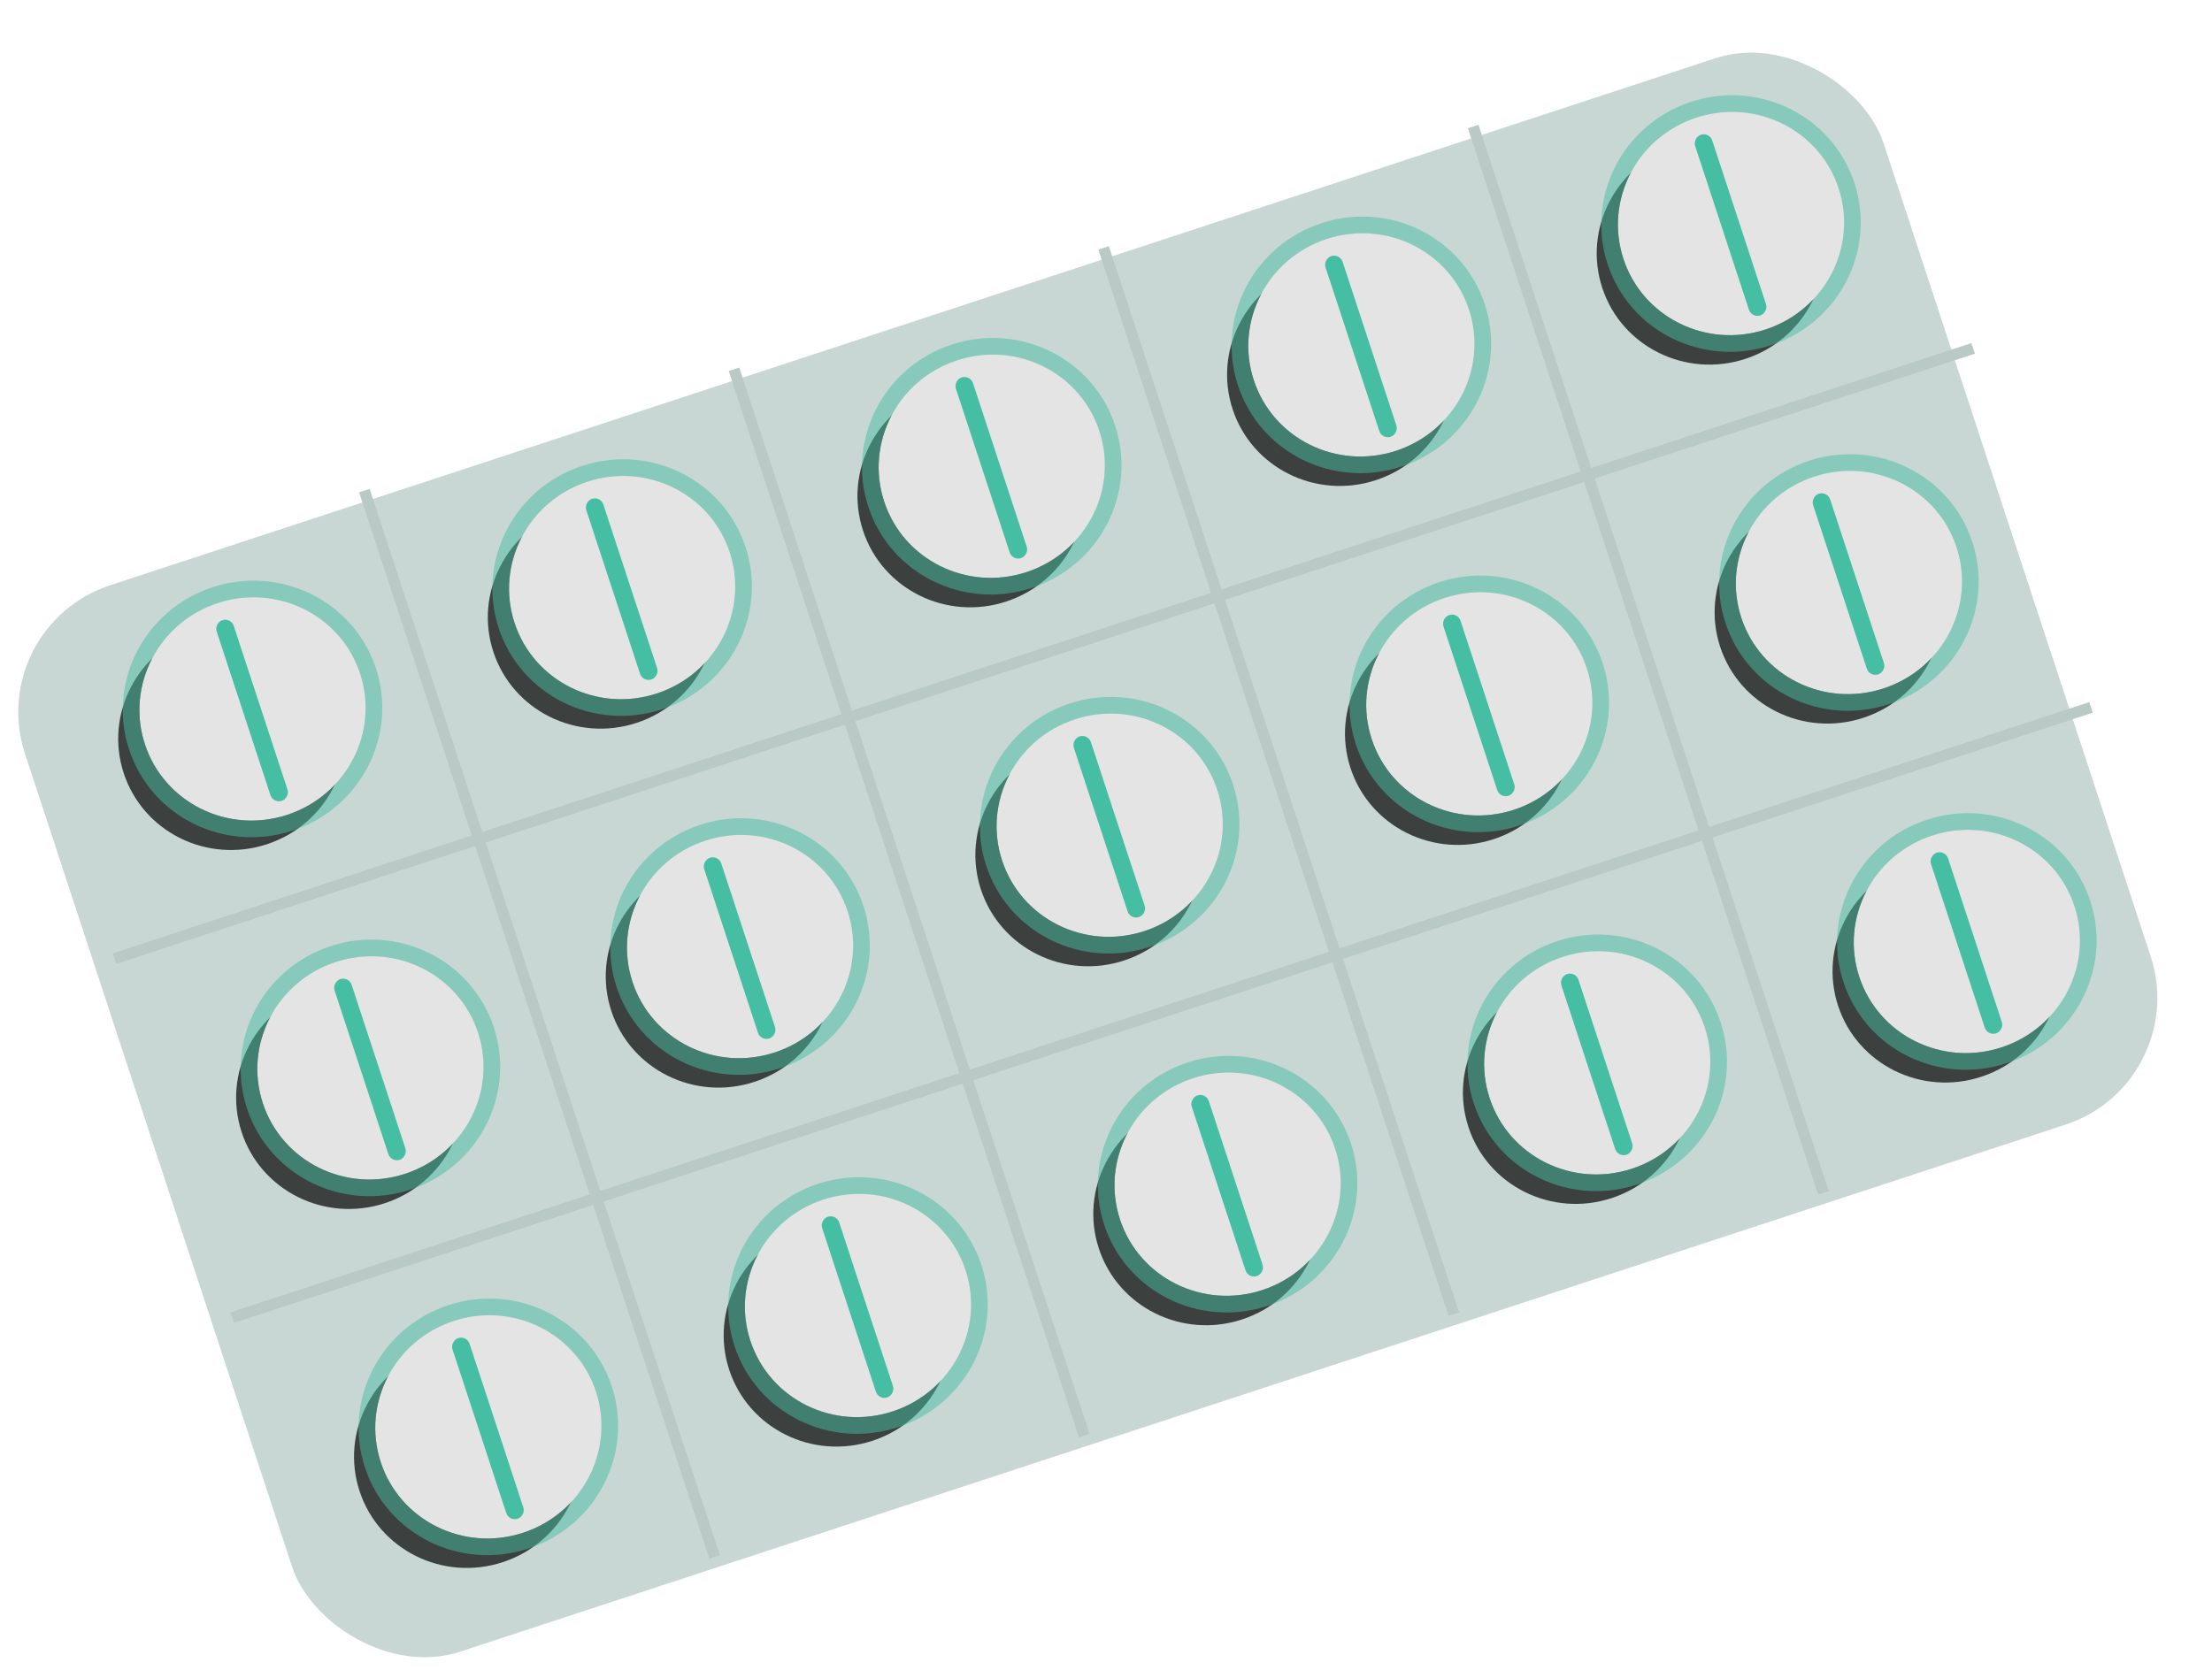 <svg width="398" height="302" viewBox="0 0 398 302" fill="none" xmlns="http://www.w3.org/2000/svg">
<g filter="url(#filter0_d_952_1691)">
<rect y="109.825" width="352" height="202" rx="24" transform="rotate(-18.18 0 109.825)" fill="#C9D7D4"/>
</g>
<path d="M301.47 26.238C312.226 22.706 323.765 28.425 327.242 39.013C330.719 49.6 324.817 61.047 314.061 64.579C303.304 68.112 291.765 62.392 288.289 51.805C284.812 41.217 290.713 29.771 301.47 26.238Z" fill="black" fill-opacity="0.7"/>
<ellipse cx="311.456" cy="40.233" rx="20.057" ry="20.377" transform="rotate(-108.18 311.456 40.233)" fill="#E4E4E4"/>
<path d="M332.241 33.407C328.519 22.075 316.188 15.989 304.73 19.752C293.272 23.515 286.949 35.726 290.671 47.059C294.392 58.391 306.724 64.476 318.182 60.713C329.639 56.951 335.962 44.739 332.241 33.407Z" stroke="#46BEA3" stroke-opacity="0.5" stroke-width="3"/>
<rect x="315.7" y="56.256" width="32.612" height="1.617" rx="0.809" transform="rotate(-108.18 315.7 56.256)" fill="#46BEA3" stroke="#46BEA3" stroke-width="1.617"/>
<path d="M234.964 48.078C245.721 44.546 257.259 50.265 260.736 60.852C264.213 71.44 258.311 82.886 247.555 86.419C236.798 89.951 225.26 84.232 221.783 73.645C218.306 63.057 224.207 51.611 234.964 48.078Z" fill="black" fill-opacity="0.7"/>
<ellipse cx="244.95" cy="62.073" rx="20.057" ry="20.377" transform="rotate(-108.18 244.95 62.073)" fill="#E4E4E4"/>
<path d="M265.735 55.247C262.014 43.914 249.682 37.829 238.224 41.592C226.766 45.355 220.443 57.566 224.165 68.898C227.886 80.231 240.218 86.316 251.676 82.553C263.134 78.79 269.457 66.579 265.735 55.247Z" stroke="#46BEA3" stroke-opacity="0.5" stroke-width="3"/>
<rect x="249.194" y="78.096" width="32.612" height="1.617" rx="0.809" transform="rotate(-108.18 249.194 78.096)" fill="#46BEA3" stroke="#46BEA3" stroke-width="1.617"/>
<path d="M168.458 69.919C179.215 66.386 190.753 72.105 194.23 82.693C197.707 93.28 191.806 104.727 181.049 108.259C170.292 111.792 158.754 106.072 155.277 95.485C151.8 84.897 157.701 73.451 168.458 69.919Z" fill="black" fill-opacity="0.7"/>
<ellipse cx="178.444" cy="83.913" rx="20.057" ry="20.377" transform="rotate(-108.18 178.444 83.913)" fill="#E4E4E4"/>
<path d="M199.229 77.087C195.508 65.755 183.176 59.67 171.718 63.432C160.26 67.195 153.937 79.406 157.659 90.739C161.38 102.071 173.712 108.156 185.17 104.394C196.628 100.631 202.951 88.419 199.229 77.087Z" stroke="#46BEA3" stroke-opacity="0.5" stroke-width="3"/>
<rect x="182.688" y="99.936" width="32.612" height="1.617" rx="0.809" transform="rotate(-108.18 182.688 99.936)" fill="#46BEA3" stroke="#46BEA3" stroke-width="1.617"/>
<path d="M101.952 91.759C112.709 88.227 124.247 93.946 127.724 104.533C131.201 115.121 125.3 126.567 114.543 130.1C103.786 133.632 92.248 127.913 88.771 117.325C85.294 106.738 91.195 95.291 101.952 91.759Z" fill="black" fill-opacity="0.7"/>
<ellipse cx="111.938" cy="105.753" rx="20.057" ry="20.377" transform="rotate(-108.18 111.938 105.753)" fill="#E4E4E4"/>
<path d="M132.723 98.927C129.002 87.595 116.67 81.51 105.212 85.273C93.754 89.035 87.432 101.247 91.153 112.579C94.875 123.911 107.206 129.997 118.664 126.234C130.122 122.471 136.445 110.26 132.723 98.927Z" stroke="#46BEA3" stroke-opacity="0.5" stroke-width="3"/>
<rect x="116.182" y="121.777" width="32.612" height="1.617" rx="0.809" transform="rotate(-108.18 116.182 121.777)" fill="#46BEA3" stroke="#46BEA3" stroke-width="1.617"/>
<path d="M35.446 113.599C46.203 110.067 57.742 115.786 61.218 126.374C64.695 136.961 58.794 148.407 48.037 151.94C37.281 155.472 25.742 149.753 22.265 139.166C18.788 128.578 24.69 117.132 35.446 113.599Z" fill="black" fill-opacity="0.7"/>
<ellipse cx="45.432" cy="127.594" rx="20.057" ry="20.377" transform="rotate(-108.18 45.432 127.594)" fill="#E4E4E4"/>
<path d="M66.218 120.768C62.496 109.435 50.164 103.35 38.707 107.113C27.249 110.876 20.926 123.087 24.647 134.419C28.369 145.752 40.7 151.837 52.158 148.074C63.616 144.311 69.939 132.1 66.218 120.768Z" stroke="#46BEA3" stroke-opacity="0.5" stroke-width="3"/>
<rect x="49.676" y="143.617" width="32.612" height="1.617" rx="0.809" transform="rotate(-108.18 49.676 143.617)" fill="#46BEA3" stroke="#46BEA3" stroke-width="1.617"/>
<path d="M322.687 90.844C333.443 87.311 344.982 93.031 348.459 103.618C351.936 114.206 346.034 125.652 335.277 129.185C324.521 132.717 312.982 126.998 309.505 116.41C306.028 105.823 311.93 94.376 322.687 90.844Z" fill="black" fill-opacity="0.7"/>
<ellipse cx="332.673" cy="104.838" rx="20.057" ry="20.377" transform="rotate(-108.18 332.673 104.838)" fill="#E4E4E4"/>
<path d="M353.458 98.013C349.736 86.68 337.405 80.595 325.947 84.358C314.489 88.12 308.166 100.332 311.887 111.664C315.609 122.996 327.94 129.082 339.398 125.319C350.856 121.556 357.179 109.345 353.458 98.013Z" stroke="#46BEA3" stroke-opacity="0.5" stroke-width="3"/>
<rect x="336.916" y="120.862" width="32.612" height="1.617" rx="0.809" transform="rotate(-108.18 336.916 120.862)" fill="#46BEA3" stroke="#46BEA3" stroke-width="1.617"/>
<path d="M256.181 112.684C266.937 109.152 278.476 114.871 281.953 125.458C285.43 136.046 279.528 147.492 268.772 151.025C258.015 154.557 246.476 148.838 242.999 138.251C239.523 127.663 245.424 116.217 256.181 112.684Z" fill="black" fill-opacity="0.7"/>
<ellipse cx="266.167" cy="126.679" rx="20.057" ry="20.377" transform="rotate(-108.18 266.167 126.679)" fill="#E4E4E4"/>
<path d="M286.952 119.853C283.23 108.52 270.899 102.435 259.441 106.198C247.983 109.961 241.66 122.172 245.382 133.504C249.103 144.837 261.435 150.922 272.892 147.159C284.35 143.396 290.673 131.185 286.952 119.853Z" stroke="#46BEA3" stroke-opacity="0.5" stroke-width="3"/>
<rect x="270.411" y="142.702" width="32.612" height="1.617" rx="0.809" transform="rotate(-108.18 270.411 142.702)" fill="#46BEA3" stroke="#46BEA3" stroke-width="1.617"/>
<path d="M189.675 134.524C200.431 130.992 211.97 136.711 215.447 147.298C218.924 157.886 213.022 169.332 202.266 172.865C191.509 176.397 179.97 170.678 176.494 160.09C173.017 149.503 178.918 138.057 189.675 134.524Z" fill="black" fill-opacity="0.7"/>
<ellipse cx="199.661" cy="148.518" rx="20.057" ry="20.377" transform="rotate(-108.18 199.661 148.518)" fill="#E4E4E4"/>
<path d="M220.446 141.693C216.725 130.36 204.393 124.275 192.935 128.038C181.477 131.801 175.154 144.012 178.876 155.344C182.597 166.677 194.929 172.762 206.387 168.999C217.845 165.236 224.168 153.025 220.446 141.693Z" stroke="#46BEA3" stroke-opacity="0.5" stroke-width="3"/>
<rect x="203.905" y="164.542" width="32.612" height="1.617" rx="0.809" transform="rotate(-108.18 203.905 164.542)" fill="#46BEA3" stroke="#46BEA3" stroke-width="1.617"/>
<path d="M123.169 156.364C133.926 152.832 145.464 158.551 148.941 169.139C152.418 179.726 146.517 191.173 135.76 194.705C125.003 198.237 113.465 192.518 109.988 181.931C106.511 171.343 112.412 159.897 123.169 156.364Z" fill="black" fill-opacity="0.7"/>
<ellipse cx="133.155" cy="170.359" rx="20.057" ry="20.377" transform="rotate(-108.18 133.155 170.359)" fill="#E4E4E4"/>
<path d="M153.94 163.533C150.219 152.201 137.887 146.115 126.429 149.878C114.971 153.641 108.648 165.852 112.37 177.184C116.091 188.517 128.423 194.602 139.881 190.839C151.339 187.077 157.662 174.865 153.94 163.533Z" stroke="#46BEA3" stroke-opacity="0.5" stroke-width="3"/>
<rect x="137.399" y="186.382" width="32.612" height="1.617" rx="0.809" transform="rotate(-108.18 137.399 186.382)" fill="#46BEA3" stroke="#46BEA3" stroke-width="1.617"/>
<path d="M56.663 178.205C67.42 174.672 78.958 180.392 82.435 190.979C85.912 201.566 80.011 213.013 69.254 216.545C58.497 220.078 46.959 214.359 43.482 203.771C40.005 193.184 45.906 181.737 56.663 178.205Z" fill="black" fill-opacity="0.7"/>
<ellipse cx="66.649" cy="192.199" rx="20.057" ry="20.377" transform="rotate(-108.18 66.649 192.199)" fill="#E4E4E4"/>
<path d="M87.434 185.373C83.713 174.041 71.381 167.956 59.923 171.718C48.465 175.481 42.142 187.692 45.864 199.025C49.586 210.357 61.917 216.442 73.375 212.68C84.833 208.917 91.156 196.706 87.434 185.373Z" stroke="#46BEA3" stroke-opacity="0.5" stroke-width="3"/>
<rect x="70.893" y="208.222" width="32.612" height="1.617" rx="0.809" transform="rotate(-108.18 70.893 208.222)" fill="#46BEA3" stroke="#46BEA3" stroke-width="1.617"/>
<path d="M343.903 155.449C354.66 151.917 366.199 157.636 369.675 168.224C373.152 178.811 367.251 190.258 356.494 193.79C345.738 197.322 334.199 191.603 330.722 181.016C327.245 170.428 333.147 158.982 343.903 155.449Z" fill="black" fill-opacity="0.7"/>
<ellipse cx="353.889" cy="169.444" rx="20.057" ry="20.377" transform="rotate(-108.18 353.889 169.444)" fill="#E4E4E4"/>
<path d="M374.675 162.618C370.953 151.286 358.622 145.2 347.164 148.963C335.706 152.726 329.383 164.937 333.104 176.269C336.826 187.602 349.157 193.687 360.615 189.924C372.073 186.162 378.396 173.95 374.675 162.618Z" stroke="#46BEA3" stroke-opacity="0.5" stroke-width="3"/>
<rect x="358.133" y="185.467" width="32.612" height="1.617" rx="0.809" transform="rotate(-108.18 358.133 185.467)" fill="#46BEA3" stroke="#46BEA3" stroke-width="1.617"/>
<path d="M277.397 177.29C288.154 173.757 299.693 179.476 303.17 190.064C306.646 200.651 300.745 212.098 289.988 215.63C279.232 219.163 267.693 213.444 264.216 202.856C260.739 192.269 266.641 180.822 277.397 177.29Z" fill="black" fill-opacity="0.7"/>
<ellipse cx="287.384" cy="191.284" rx="20.057" ry="20.377" transform="rotate(-108.18 287.384 191.284)" fill="#E4E4E4"/>
<path d="M308.169 184.458C304.447 173.126 292.116 167.041 280.658 170.803C269.2 174.566 262.877 186.777 266.598 198.11C270.32 209.442 282.651 215.527 294.109 211.765C305.567 208.002 311.89 195.791 308.169 184.458Z" stroke="#46BEA3" stroke-opacity="0.5" stroke-width="3"/>
<rect x="291.627" y="207.307" width="32.612" height="1.617" rx="0.809" transform="rotate(-108.18 291.627 207.307)" fill="#46BEA3" stroke="#46BEA3" stroke-width="1.617"/>
<path d="M210.892 199.13C221.648 195.597 233.187 201.316 236.664 211.904C240.141 222.491 234.239 233.938 223.483 237.47C212.726 241.003 201.187 235.283 197.71 224.696C194.234 214.108 200.135 202.662 210.892 199.13Z" fill="black" fill-opacity="0.7"/>
<ellipse cx="220.878" cy="213.124" rx="20.057" ry="20.377" transform="rotate(-108.18 220.878 213.124)" fill="#E4E4E4"/>
<path d="M241.663 206.298C237.941 194.966 225.61 188.881 214.152 192.643C202.694 196.406 196.371 208.617 200.093 219.95C203.814 231.282 216.145 237.367 227.603 233.604C239.061 229.842 245.384 217.63 241.663 206.298Z" stroke="#46BEA3" stroke-opacity="0.5" stroke-width="3"/>
<rect x="225.122" y="229.147" width="32.612" height="1.617" rx="0.809" transform="rotate(-108.18 225.122 229.147)" fill="#46BEA3" stroke="#46BEA3" stroke-width="1.617"/>
<path d="M144.386 220.97C155.142 217.437 166.681 223.157 170.158 233.744C173.635 244.332 167.733 255.778 156.977 259.31C146.22 262.843 134.681 257.124 131.205 246.536C127.728 235.949 133.629 224.502 144.386 220.97Z" fill="black" fill-opacity="0.7"/>
<ellipse cx="154.372" cy="234.964" rx="20.057" ry="20.377" transform="rotate(-108.18 154.372 234.964)" fill="#E4E4E4"/>
<path d="M175.157 228.138C171.435 216.806 159.104 210.721 147.646 214.484C136.188 218.246 129.865 230.458 133.587 241.79C137.308 253.122 149.64 259.208 161.098 255.445C172.555 251.682 178.878 239.471 175.157 228.138Z" stroke="#46BEA3" stroke-opacity="0.5" stroke-width="3"/>
<rect x="158.616" y="250.988" width="32.612" height="1.617" rx="0.809" transform="rotate(-108.18 158.616 250.988)" fill="#46BEA3" stroke="#46BEA3" stroke-width="1.617"/>
<path d="M77.88 242.81C88.637 239.278 100.175 244.997 103.652 255.584C107.129 266.172 101.227 277.618 90.471 281.151C79.714 284.683 68.176 278.964 64.699 268.377C61.222 257.789 67.123 246.343 77.88 242.81Z" fill="black" fill-opacity="0.7"/>
<ellipse cx="87.866" cy="256.805" rx="20.057" ry="20.377" transform="rotate(-108.18 87.866 256.805)" fill="#E4E4E4"/>
<path d="M108.651 249.979C104.93 238.646 92.598 232.561 81.14 236.324C69.682 240.087 63.359 252.298 67.081 263.63C70.802 274.963 83.134 281.048 94.592 277.285C106.05 273.522 112.373 261.311 108.651 249.979Z" stroke="#46BEA3" stroke-opacity="0.5" stroke-width="3"/>
<rect x="92.11" y="272.828" width="32.612" height="1.617" rx="0.809" transform="rotate(-108.18 92.11 272.828)" fill="#46BEA3" stroke="#46BEA3" stroke-width="1.617"/>
<line x1="20.592" y1="172.53" x2="355.021" y2="62.705" stroke="#B9C9C5" stroke-width="2"/>
<line x1="328.097" y1="214.693" x2="265.072" y2="22.776" stroke="#B9C9C5" stroke-width="2"/>
<line x1="261.591" y1="236.533" x2="198.566" y2="44.617" stroke="#B9C9C5" stroke-width="2"/>
<line x1="195.085" y1="258.373" x2="132.06" y2="66.457" stroke="#B9C9C5" stroke-width="2"/>
<line x1="128.581" y1="280.213" x2="65.557" y2="88.297" stroke="#B9C9C5" stroke-width="2"/>
<line x1="41.809" y1="237.136" x2="376.238" y2="127.311" stroke="#B9C9C5" stroke-width="2"/>
<defs>
<filter id="filter0_d_952_1691" x="3.283" y="6.284" width="387.887" height="292.174" filterUnits="userSpaceOnUse" color-interpolation-filters="sRGB">
<feFlood flood-opacity="0" result="BackgroundImageFix"/>
<feColorMatrix in="SourceAlpha" type="matrix" values="0 0 0 0 0 0 0 0 0 0 0 0 0 0 0 0 0 0 127 0" result="hardAlpha"/>
<feOffset dx="-3" dy="3"/>
<feComposite in2="hardAlpha" operator="out"/>
<feColorMatrix type="matrix" values="0 0 0 0 0 0 0 0 0 0 0 0 0 0 0 0 0 0 0.7 0"/>
<feBlend mode="normal" in2="BackgroundImageFix" result="effect1_dropShadow_952_1691"/>
<feBlend mode="normal" in="SourceGraphic" in2="effect1_dropShadow_952_1691" result="shape"/>
</filter>
</defs>
</svg>
